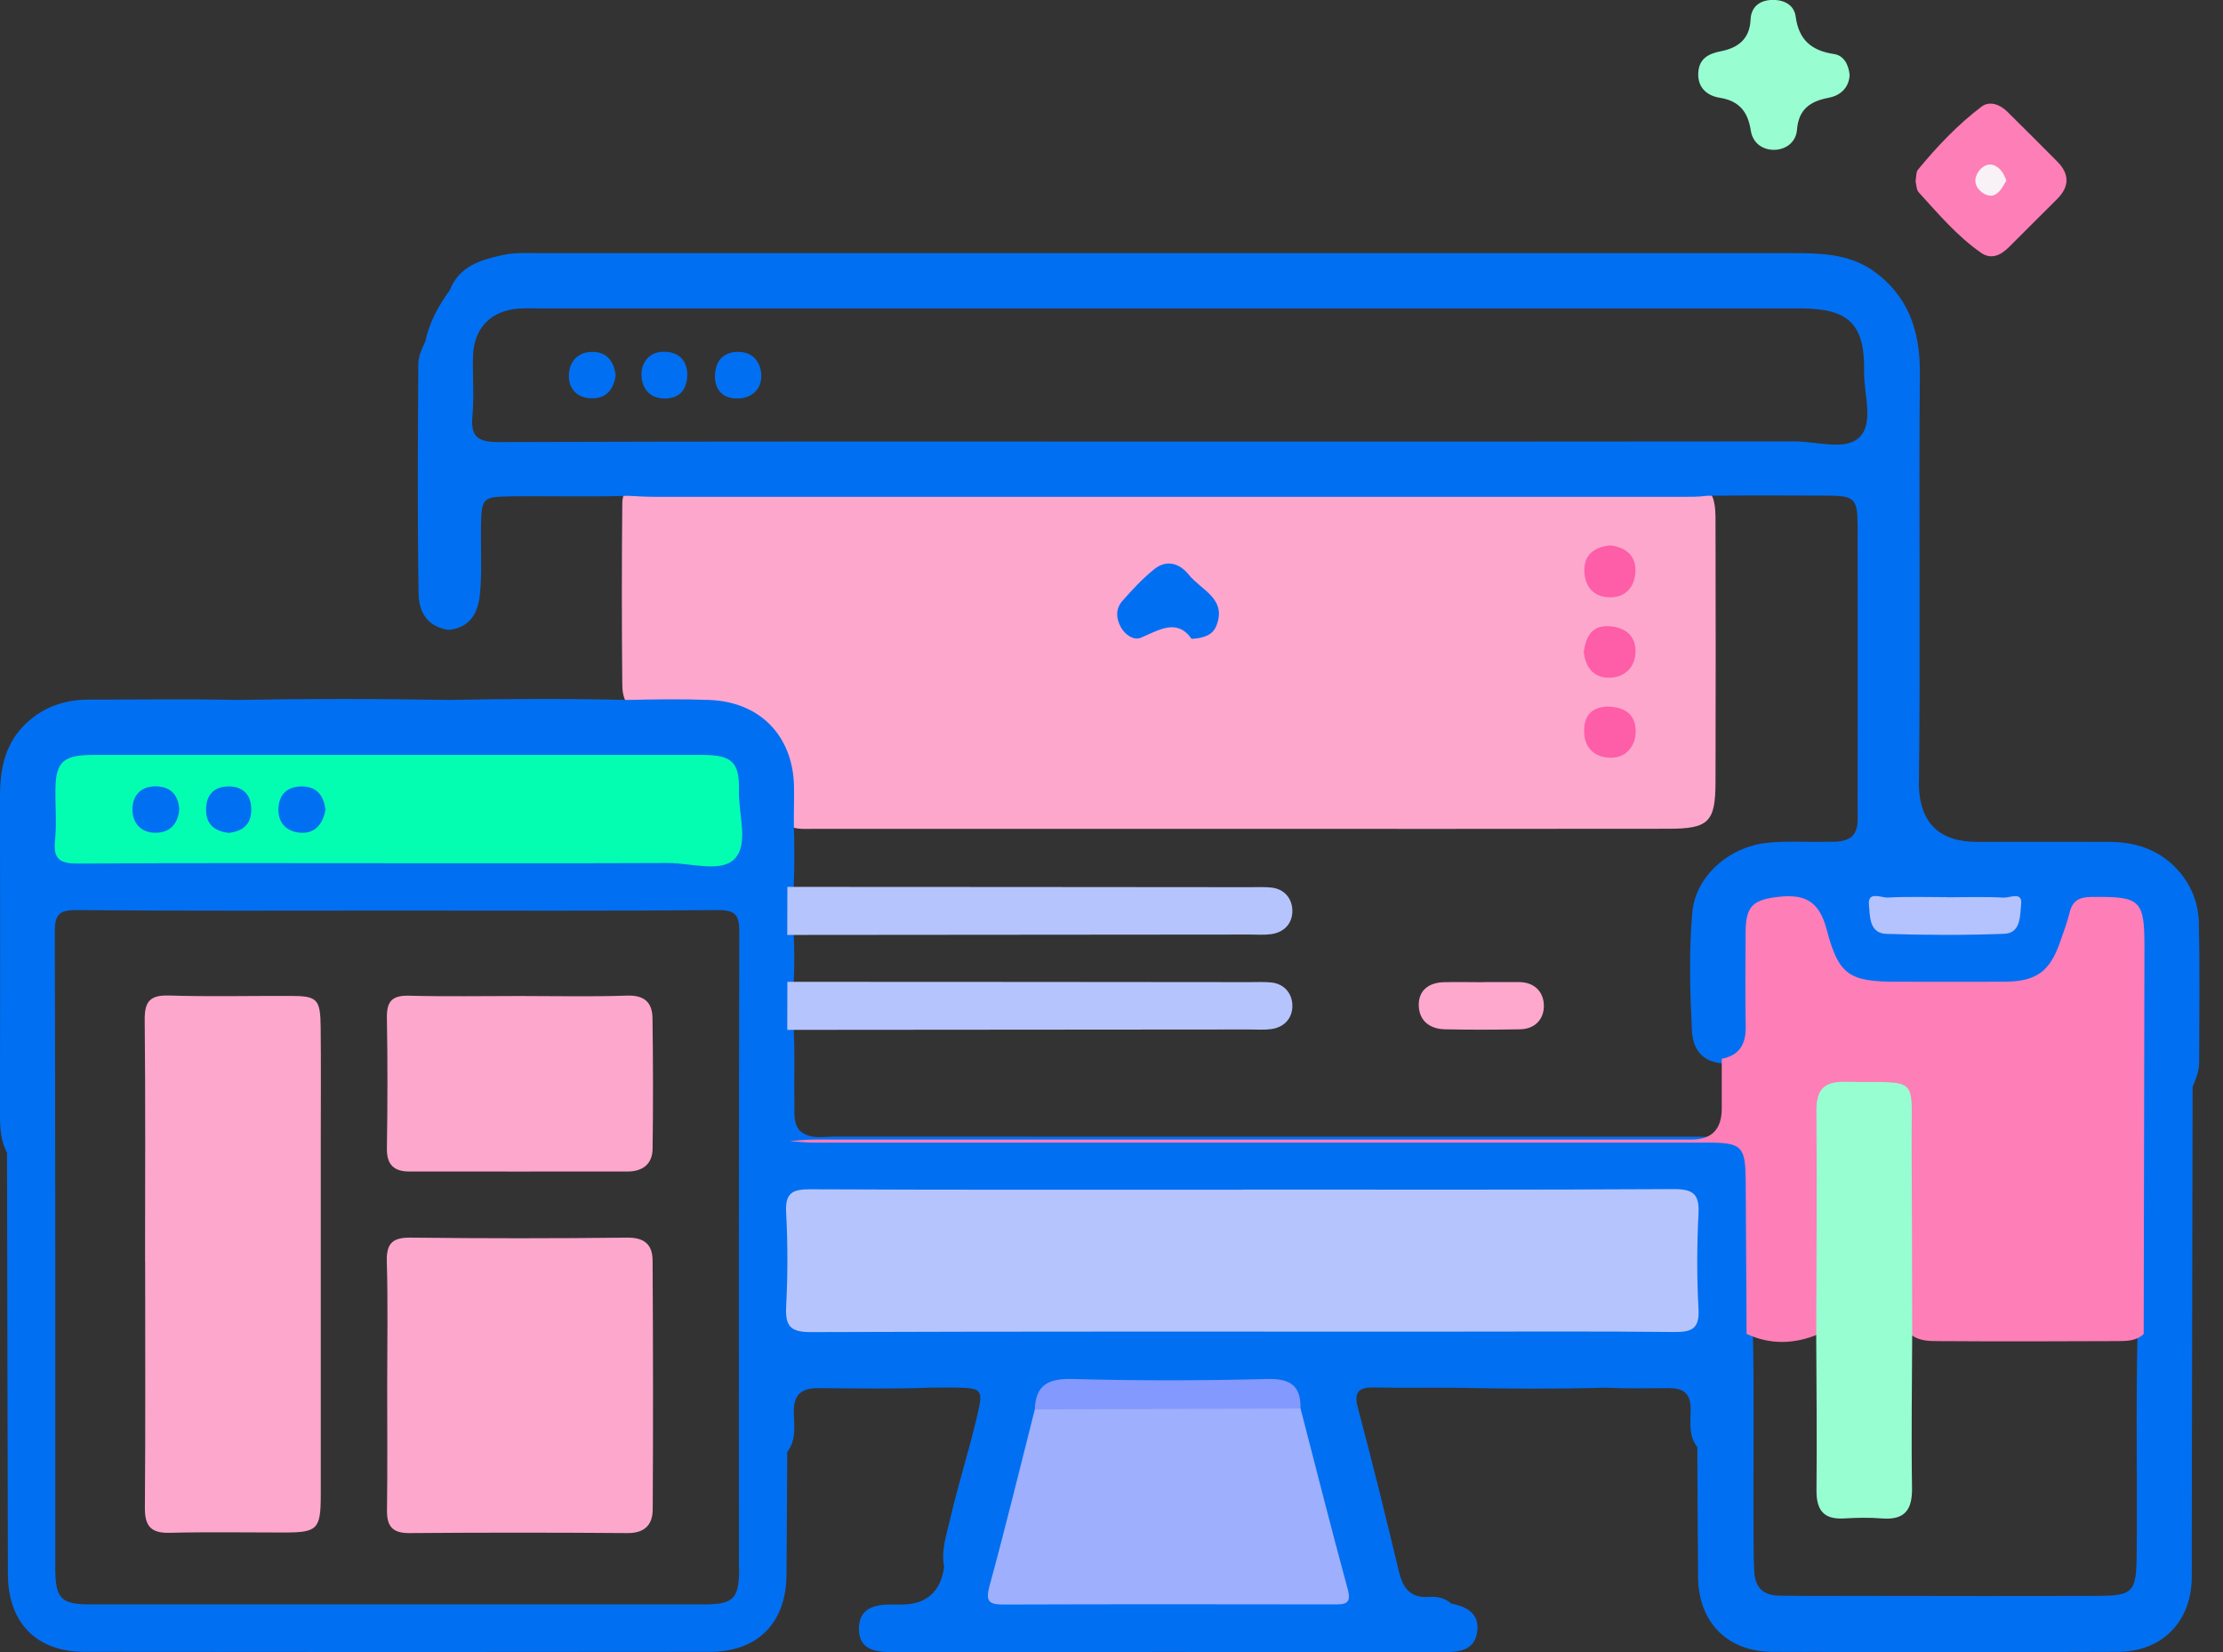 <svg width="74" height="55" viewBox="0 0 74 55" fill="none" xmlns="http://www.w3.org/2000/svg">
<rect x="0" y="0" width="74" height="55" fill="#333333" stroke="none"/>
<g clip-path="url(#clip0_515_1561)">
<path d="M63.767 6.027C63.792 5.894 63.776 5.729 63.849 5.644C64.483 4.877 65.17 4.149 65.962 3.55C66.224 3.351 66.573 3.471 66.82 3.718C67.377 4.272 67.938 4.826 68.492 5.387C68.897 5.799 68.888 6.217 68.482 6.622C67.944 7.16 67.406 7.696 66.867 8.234C66.601 8.5 66.281 8.649 65.949 8.418C65.148 7.86 64.521 7.116 63.868 6.4C63.792 6.315 63.798 6.157 63.764 6.03L63.767 6.027Z" fill="#FE7EB7"/>
<path d="M61.571 2.518C61.536 2.949 61.241 3.186 60.868 3.256C60.25 3.373 59.873 3.642 59.819 4.317C59.788 4.735 59.449 4.982 59.062 4.988C58.673 4.994 58.343 4.76 58.28 4.342C58.185 3.721 57.897 3.357 57.241 3.253C56.836 3.189 56.513 2.926 56.532 2.442C56.551 1.957 56.858 1.789 57.295 1.704C57.853 1.593 58.248 1.299 58.274 0.649C58.29 0.26 58.537 0.029 58.936 0C59.351 -0.028 59.721 0.143 59.775 0.551C59.88 1.333 60.301 1.685 61.051 1.799C61.39 1.85 61.542 2.166 61.574 2.518H61.571Z" fill="#98FED1"/>
<path d="M20.845 16.31C22.844 16.303 24.845 16.291 26.843 16.288C36.528 16.288 46.212 16.288 55.9 16.288C56.214 16.288 56.53 16.307 56.844 16.319C56.923 16.392 56.98 16.481 57.021 16.579C57.113 16.858 57.107 17.149 57.107 17.437C57.113 20.303 57.116 23.166 57.107 26.032C57.103 27.369 56.882 27.59 55.533 27.59C46.038 27.6 36.544 27.59 27.052 27.593C26.764 27.593 26.47 27.625 26.207 27.464C26.201 26.992 26.194 26.52 26.185 26.051C26.156 24.588 25.184 23.6 23.711 23.559C22.796 23.534 21.878 23.534 20.959 23.524C20.76 23.321 20.719 23.062 20.715 22.799C20.696 20.785 20.696 18.774 20.715 16.759C20.715 16.601 20.753 16.449 20.842 16.313L20.845 16.31Z" fill="#FEA7CD"/>
<path d="M73.197 30.716C73.175 29.953 72.871 29.297 72.307 28.772C71.712 28.23 70.999 28.03 70.214 28.027C68.748 28.021 67.284 28.027 65.818 28.027C64.57 28.027 63.923 27.412 63.877 26.181C63.931 21.595 63.871 17.01 63.909 12.424C63.921 10.986 63.506 9.799 62.287 8.966C61.492 8.453 60.599 8.427 59.7 8.427C45.797 8.427 31.891 8.427 17.988 8.427C17.567 8.427 17.143 8.399 16.728 8.491C15.996 8.652 15.287 8.861 14.973 9.659C14.59 10.182 14.289 10.742 14.153 11.382C14.039 11.62 13.928 11.857 13.925 12.126C13.909 14.669 13.893 17.215 13.934 19.759C13.944 20.401 14.239 20.864 14.932 20.971C15.683 20.889 15.93 20.37 15.983 19.717C16.047 18.986 15.999 18.254 16.012 17.52C16.025 16.582 16.069 16.538 16.981 16.525C18.289 16.506 19.597 16.55 20.905 16.506C21.244 16.528 21.586 16.541 21.928 16.541C33.291 16.541 44.654 16.541 56.017 16.541C56.279 16.541 56.542 16.544 56.805 16.506C58.148 16.487 59.491 16.497 60.834 16.5C61.73 16.5 61.834 16.604 61.837 17.491C61.841 20.674 61.837 23.857 61.837 27.039C61.837 27.328 61.872 27.625 61.638 27.856C61.365 28.062 61.042 28.018 60.732 28.024C60.102 28.037 59.472 27.992 58.845 28.056C57.553 28.186 56.438 29.171 56.333 30.384C56.219 31.688 56.257 33.003 56.321 34.311C56.352 34.925 56.66 35.349 57.334 35.4C58.104 35.318 58.319 34.786 58.347 34.127C58.392 33.104 58.338 32.078 58.376 31.055C58.395 30.555 58.591 30.184 59.145 30.13C59.687 30.076 60.216 30.051 60.431 30.722C60.511 30.973 60.605 31.216 60.691 31.467C61.011 32.395 61.673 32.889 62.636 32.923C64.054 32.977 65.473 32.977 66.892 32.923C67.817 32.889 68.475 32.423 68.795 31.524C68.884 31.277 68.985 31.033 69.055 30.779C69.239 30.111 69.733 30.067 70.299 30.124C70.882 30.181 71.117 30.526 71.135 31.074C71.145 31.362 71.145 31.65 71.145 31.942C71.151 36.119 71.132 40.293 71.154 44.47C71.094 46.915 71.154 49.357 71.126 51.801C71.113 53.005 70.999 53.125 69.818 53.128C67.215 53.138 64.612 53.132 62.005 53.128C61.084 53.128 60.165 53.135 59.244 53.122C58.693 53.116 58.423 52.853 58.395 52.311C58.379 51.995 58.376 51.681 58.373 51.364C58.357 49.024 58.401 46.687 58.351 44.346C58.417 42.849 58.373 41.351 58.376 39.853C58.379 38.051 58.17 37.842 56.403 37.842C46.855 37.842 37.306 37.842 27.761 37.839C27.378 37.839 26.963 37.94 26.624 37.642C26.403 37.383 26.45 37.063 26.444 36.759C26.428 35.935 26.466 35.109 26.422 34.285C26.447 33.756 26.45 33.227 26.422 32.699C26.447 32.17 26.447 31.641 26.422 31.112C26.45 30.583 26.447 30.054 26.422 29.525C26.45 28.854 26.447 28.179 26.428 27.505C26.419 27.058 26.441 26.615 26.431 26.168C26.393 24.496 25.301 23.369 23.622 23.302C22.707 23.267 21.788 23.28 20.87 23.302C18.897 23.255 16.921 23.261 14.948 23.302C12.598 23.258 10.248 23.258 7.898 23.302C6.255 23.264 4.614 23.293 2.971 23.29C2.182 23.29 1.482 23.518 0.896 24.056C0.181 24.715 0 25.564 0 26.495C0.006 30.048 0.003 33.601 0 37.154C0 37.582 0.032 37.997 0.234 38.38C0.244 43.058 0.25 47.738 0.263 52.416C0.269 54.018 1.21 54.987 2.796 54.991C9.741 55 16.683 55 23.628 54.991C25.225 54.991 26.168 54.028 26.181 52.435C26.194 51.07 26.197 49.702 26.206 48.337C26.507 47.947 26.438 47.485 26.425 47.048C26.406 46.443 26.656 46.206 27.258 46.212C28.49 46.221 29.722 46.243 30.957 46.196C31.27 46.196 31.584 46.187 31.897 46.196C32.664 46.212 32.724 46.282 32.556 47.016C32.284 48.21 31.904 49.379 31.628 50.573C31.505 51.102 31.321 51.621 31.429 52.175C31.306 53.003 30.831 53.417 30.003 53.417C29.924 53.417 29.845 53.417 29.766 53.417C29.164 53.398 28.581 53.505 28.591 54.243C28.601 54.94 29.164 55.003 29.737 55C35.84 54.994 41.946 54.994 48.049 55C48.59 55 49.1 54.946 49.176 54.3C49.249 53.705 48.812 53.486 48.305 53.382C48.096 53.192 47.833 53.144 47.567 53.163C46.934 53.208 46.696 52.856 46.563 52.299C46.129 50.484 45.683 48.673 45.202 46.871C45.05 46.3 45.268 46.177 45.778 46.19C46.725 46.212 47.669 46.19 48.615 46.202C50.234 46.237 51.852 46.24 53.47 46.199C54.17 46.231 54.87 46.215 55.57 46.212C56.055 46.212 56.279 46.408 56.279 46.905C56.279 47.339 56.2 47.795 56.501 48.178C56.508 49.623 56.511 51.067 56.526 52.514C56.545 54.009 57.499 54.984 58.997 54.991C62.835 55.006 66.673 55.006 70.512 54.991C71.962 54.984 72.925 54.006 72.96 52.571C72.966 52.283 72.96 51.992 72.96 51.703C72.969 46.529 72.979 41.351 72.988 36.176C73.105 35.913 73.207 35.647 73.207 35.349C73.207 33.807 73.235 32.262 73.194 30.719L73.197 30.716ZM61.885 14.568C61.422 15.008 60.476 14.695 59.744 14.695C52.789 14.704 45.838 14.701 38.883 14.701C31.457 14.701 24.031 14.691 16.601 14.717C15.904 14.717 15.66 14.543 15.727 13.84C15.787 13.187 15.727 12.525 15.746 11.867C15.768 10.932 16.329 10.346 17.257 10.274C17.466 10.258 17.678 10.267 17.89 10.267C31.9 10.267 45.914 10.267 59.925 10.267C61.54 10.267 62.078 10.78 62.053 12.37C62.04 13.121 62.392 14.087 61.888 14.568H61.885ZM24.604 52.21C24.604 53.23 24.423 53.413 23.413 53.413C16.617 53.413 9.821 53.413 3.024 53.413C2.024 53.413 1.843 53.223 1.84 52.2C1.84 45.145 1.846 38.092 1.824 31.036C1.824 30.45 1.957 30.292 2.556 30.298C6.112 30.33 9.669 30.314 13.222 30.314C16.775 30.314 20.335 30.33 23.888 30.298C24.499 30.292 24.613 30.475 24.61 31.046C24.591 38.101 24.598 45.154 24.598 52.21H24.604Z" fill="#016FF2"/>
<path d="M26.275 37.987C26.56 37.968 26.849 37.937 27.134 37.937C36.859 37.937 46.585 37.937 56.314 37.937C56.981 37.937 57.314 37.593 57.314 36.904C57.314 36.353 57.314 35.802 57.314 35.248C57.91 35.134 58.122 34.751 58.112 34.171C58.093 33.12 58.103 32.068 58.109 31.017C58.116 30.143 58.372 29.95 59.224 29.855C60.123 29.756 60.57 30.038 60.811 30.957C61.21 32.483 61.577 32.683 63.167 32.683C64.351 32.683 65.533 32.686 66.717 32.683C67.784 32.676 68.237 32.35 68.582 31.346C68.693 31.023 68.817 30.703 68.896 30.374C68.994 29.975 69.222 29.864 69.627 29.861C71.262 29.842 71.388 29.947 71.385 31.562C71.379 35.843 71.366 40.128 71.36 44.41C71.106 44.651 70.783 44.644 70.47 44.647C68.478 44.657 66.483 44.66 64.491 44.647C64.203 44.647 63.911 44.635 63.658 44.467C63.332 44.122 63.392 43.685 63.392 43.273C63.382 41.354 63.398 39.435 63.379 37.519C63.376 37.116 63.509 36.569 63.024 36.398C62.382 36.169 61.666 36.144 61.026 36.436C60.678 36.594 60.751 37.034 60.747 37.367C60.731 39.311 60.747 41.256 60.738 43.2C60.738 43.615 60.792 44.049 60.526 44.419C59.728 44.749 58.933 44.774 58.141 44.407C58.132 42.725 58.122 41.043 58.112 39.359C58.106 38.152 57.995 38.038 56.817 38.038C46.898 38.038 36.98 38.038 27.061 38.038C26.801 38.038 26.541 38.006 26.282 37.987H26.275Z" fill="#FE7EB7"/>
<path d="M41.345 39.602C46.133 39.602 50.925 39.615 55.714 39.587C56.372 39.584 56.575 39.758 56.54 40.416C56.486 41.465 56.483 42.523 56.54 43.571C56.578 44.226 56.331 44.35 55.736 44.343C53.104 44.315 50.472 44.331 47.84 44.331C40.892 44.331 33.944 44.321 26.996 44.347C26.334 44.347 26.138 44.169 26.169 43.517C26.223 42.469 26.226 41.411 26.169 40.363C26.134 39.71 26.381 39.59 26.974 39.593C31.762 39.615 36.554 39.606 41.342 39.606L41.345 39.602Z" fill="#B6C4FE"/>
<path d="M13.222 28.737C9.694 28.737 6.163 28.724 2.635 28.749C2.049 28.753 1.761 28.654 1.831 27.986C1.891 27.413 1.837 26.83 1.846 26.251C1.859 25.37 2.112 25.136 3.072 25.133C7.575 25.133 12.079 25.133 16.585 25.133C18.85 25.133 21.117 25.133 23.381 25.133C24.366 25.133 24.623 25.37 24.598 26.33C24.579 27.109 24.94 28.113 24.442 28.604C23.983 29.057 22.989 28.727 22.232 28.73C19.23 28.743 16.227 28.737 13.225 28.737H13.222Z" fill="#03FEB2"/>
<path d="M43.293 46.89C43.812 48.894 44.319 50.905 44.863 52.904C45 53.401 44.775 53.413 44.407 53.413C40.746 53.407 37.089 53.404 33.428 53.417C32.93 53.417 32.794 53.331 32.94 52.796C33.472 50.845 33.95 48.879 34.447 46.921C34.704 46.709 35.008 46.652 35.331 46.649C37.687 46.639 40.043 46.639 42.4 46.649C42.719 46.649 43.027 46.693 43.293 46.89Z" fill="#9EAFFD"/>
<path d="M26.213 29.525C31.347 29.525 36.48 29.532 41.614 29.535C41.852 29.535 42.089 29.522 42.324 29.548C42.757 29.595 43.004 29.912 43.02 30.285C43.039 30.707 42.78 31.033 42.317 31.099C42.086 31.131 41.845 31.112 41.608 31.112C36.474 31.118 31.341 31.122 26.207 31.125C26.207 30.593 26.207 30.057 26.21 29.525H26.213Z" fill="#B6C4FE"/>
<path d="M26.213 32.686C31.347 32.686 36.48 32.692 41.614 32.696C41.852 32.696 42.089 32.683 42.324 32.708C42.757 32.756 43.004 33.072 43.02 33.446C43.039 33.867 42.78 34.194 42.317 34.26C42.086 34.292 41.845 34.273 41.608 34.273C36.474 34.279 31.341 34.282 26.207 34.285C26.207 33.753 26.207 33.218 26.21 32.686H26.213Z" fill="#B6C4FE"/>
<path d="M43.292 46.89C40.344 46.899 37.396 46.909 34.447 46.921C34.476 46.079 34.922 45.886 35.724 45.908C37.871 45.968 40.021 45.965 42.171 45.908C42.941 45.889 43.308 46.117 43.292 46.89Z" fill="#8399FD"/>
<path d="M64.811 29.871C65.442 29.871 66.072 29.848 66.699 29.883C66.901 29.893 67.332 29.665 67.281 30.105C67.24 30.469 67.281 31.064 66.721 31.087C65.413 31.137 64.102 31.131 62.791 31.09C62.214 31.071 62.249 30.479 62.214 30.124C62.167 29.649 62.626 29.893 62.848 29.88C63.5 29.845 64.156 29.867 64.811 29.867V29.871Z" fill="#B4C2FD"/>
<path d="M66.784 6.017C66.654 6.255 66.493 6.54 66.236 6.514C66.005 6.489 65.729 6.248 65.758 5.973C65.783 5.729 66.018 5.457 66.277 5.479C66.515 5.501 66.708 5.745 66.787 6.017H66.784Z" fill="#F8F1F6"/>
<path d="M39.666 21.266C39.172 20.576 38.589 20.975 37.968 21.234C37.743 21.326 37.458 21.139 37.319 20.892C37.151 20.598 37.129 20.275 37.357 20.012C37.683 19.638 38.025 19.274 38.408 18.96C38.833 18.612 39.264 18.748 39.577 19.138C39.986 19.648 40.863 19.936 40.483 20.851C40.362 21.136 40.081 21.244 39.669 21.269L39.666 21.266Z" fill="#016FF2"/>
<path d="M53.512 23.524C54.069 23.533 54.449 23.771 54.449 24.344C54.449 24.845 54.13 25.221 53.639 25.225C53.141 25.231 52.745 24.955 52.733 24.366C52.72 23.828 52.98 23.543 53.515 23.521L53.512 23.524Z" fill="#FE5DA8"/>
<path d="M52.721 21.694C52.8 21.193 52.977 20.816 53.566 20.848C54.089 20.877 54.44 21.155 54.444 21.665C54.45 22.207 54.086 22.568 53.544 22.561C53.028 22.558 52.768 22.191 52.721 21.694Z" fill="#FE5DA8"/>
<path d="M53.59 18.156C54.068 18.203 54.439 18.46 54.442 18.973C54.442 19.442 54.195 19.863 53.653 19.885C53.096 19.907 52.764 19.578 52.741 19.027C52.719 18.495 53.039 18.216 53.593 18.156H53.59Z" fill="#FE5DA8"/>
<path d="M49.398 32.695C49.791 32.695 50.183 32.695 50.573 32.695C51.083 32.699 51.383 33.022 51.393 33.468C51.403 33.918 51.108 34.257 50.601 34.266C49.765 34.282 48.929 34.285 48.093 34.266C47.58 34.254 47.228 33.968 47.228 33.449C47.228 32.958 47.577 32.711 48.061 32.699C48.505 32.686 48.951 32.699 49.395 32.699L49.398 32.695Z" fill="#FEA8CE"/>
<path d="M4.829 42.003C4.829 39.321 4.845 36.641 4.817 33.959C4.81 33.345 4.988 33.123 5.624 33.142C6.964 33.183 8.307 33.151 9.649 33.155C10.565 33.155 10.666 33.25 10.675 34.212C10.688 35.473 10.678 36.736 10.678 37.997C10.678 41.914 10.678 45.832 10.678 49.746C10.678 50.918 10.577 51.019 9.44 51.019C8.177 51.019 6.913 50.997 5.653 51.029C5.035 51.045 4.82 50.817 4.823 50.202C4.845 47.469 4.832 44.736 4.832 42L4.829 42.003Z" fill="#FEA7CD"/>
<path d="M12.889 46.101C12.889 44.733 12.917 43.368 12.876 42.003C12.857 41.367 13.088 41.192 13.696 41.202C16.087 41.23 18.482 41.23 20.876 41.202C21.462 41.195 21.721 41.443 21.724 41.965C21.74 44.723 21.744 47.485 21.728 50.243C21.728 50.756 21.465 51.045 20.882 51.038C18.462 51.019 16.043 51.019 13.623 51.038C13.076 51.041 12.876 50.82 12.882 50.288C12.901 48.894 12.889 47.501 12.889 46.111V46.101Z" fill="#FEA7CD"/>
<path d="M17.313 33.158C18.497 33.158 19.685 33.186 20.866 33.145C21.452 33.123 21.715 33.373 21.721 33.902C21.74 35.349 21.744 36.797 21.724 38.244C21.718 38.751 21.395 38.998 20.898 39.001C18.475 39.004 16.052 39.001 13.63 39.001C13.12 39.001 12.87 38.779 12.879 38.231C12.902 36.784 12.905 35.337 12.879 33.889C12.87 33.351 13.038 33.136 13.601 33.148C14.84 33.18 16.075 33.158 17.313 33.158Z" fill="#FEA7CD"/>
<path d="M23.797 12.563C23.803 11.952 24.126 11.708 24.595 11.714C25.099 11.721 25.355 12.11 25.342 12.55C25.33 12.972 25.013 13.26 24.56 13.266C24.044 13.276 23.819 12.969 23.797 12.563Z" fill="#016FF2"/>
<path d="M22.88 12.44C22.877 12.937 22.662 13.254 22.149 13.266C21.639 13.279 21.363 12.937 21.354 12.487C21.344 12.076 21.604 11.724 22.063 11.711C22.529 11.699 22.855 11.93 22.88 12.44Z" fill="#016FF2"/>
<path d="M20.494 12.487C20.434 12.966 20.18 13.276 19.677 13.26C19.218 13.247 18.929 12.953 18.936 12.5C18.945 12.015 19.256 11.705 19.743 11.715C20.199 11.721 20.44 12.031 20.494 12.491V12.487Z" fill="#016FF2"/>
<path d="M63.654 44.397C63.648 46.104 63.62 47.814 63.648 49.521C63.661 50.256 63.417 50.611 62.647 50.55C62.229 50.516 61.805 50.525 61.387 50.55C60.697 50.592 60.462 50.266 60.468 49.604C60.487 47.871 60.465 46.136 60.459 44.4C60.465 41.93 60.487 39.46 60.465 36.993C60.459 36.283 60.7 36.002 61.425 36.014C63.952 36.059 63.62 35.739 63.635 38.174C63.648 40.248 63.648 42.326 63.654 44.4V44.397Z" fill="#97FED1"/>
<path d="M5.967 26.932C5.932 27.442 5.641 27.727 5.169 27.724C4.688 27.72 4.39 27.391 4.409 26.91C4.425 26.473 4.691 26.184 5.163 26.178C5.663 26.175 5.926 26.444 5.967 26.929V26.932Z" fill="#016FF2"/>
<path d="M10.835 26.957C10.749 27.438 10.483 27.758 9.999 27.723C9.533 27.689 9.236 27.388 9.27 26.881C9.305 26.416 9.59 26.181 10.046 26.181C10.559 26.181 10.778 26.498 10.835 26.96V26.957Z" fill="#016FF2"/>
<path d="M7.617 27.73C7.177 27.676 6.872 27.473 6.86 26.992C6.847 26.488 7.101 26.184 7.607 26.181C8.114 26.181 8.374 26.479 8.364 26.982C8.358 27.464 8.057 27.673 7.617 27.73Z" fill="#016FF2"/>
</g>
<defs>
<clipPath id="clip0_515_1561">
<rect width="73.222" height="55" fill="white"/>
</clipPath>
</defs>
</svg>
